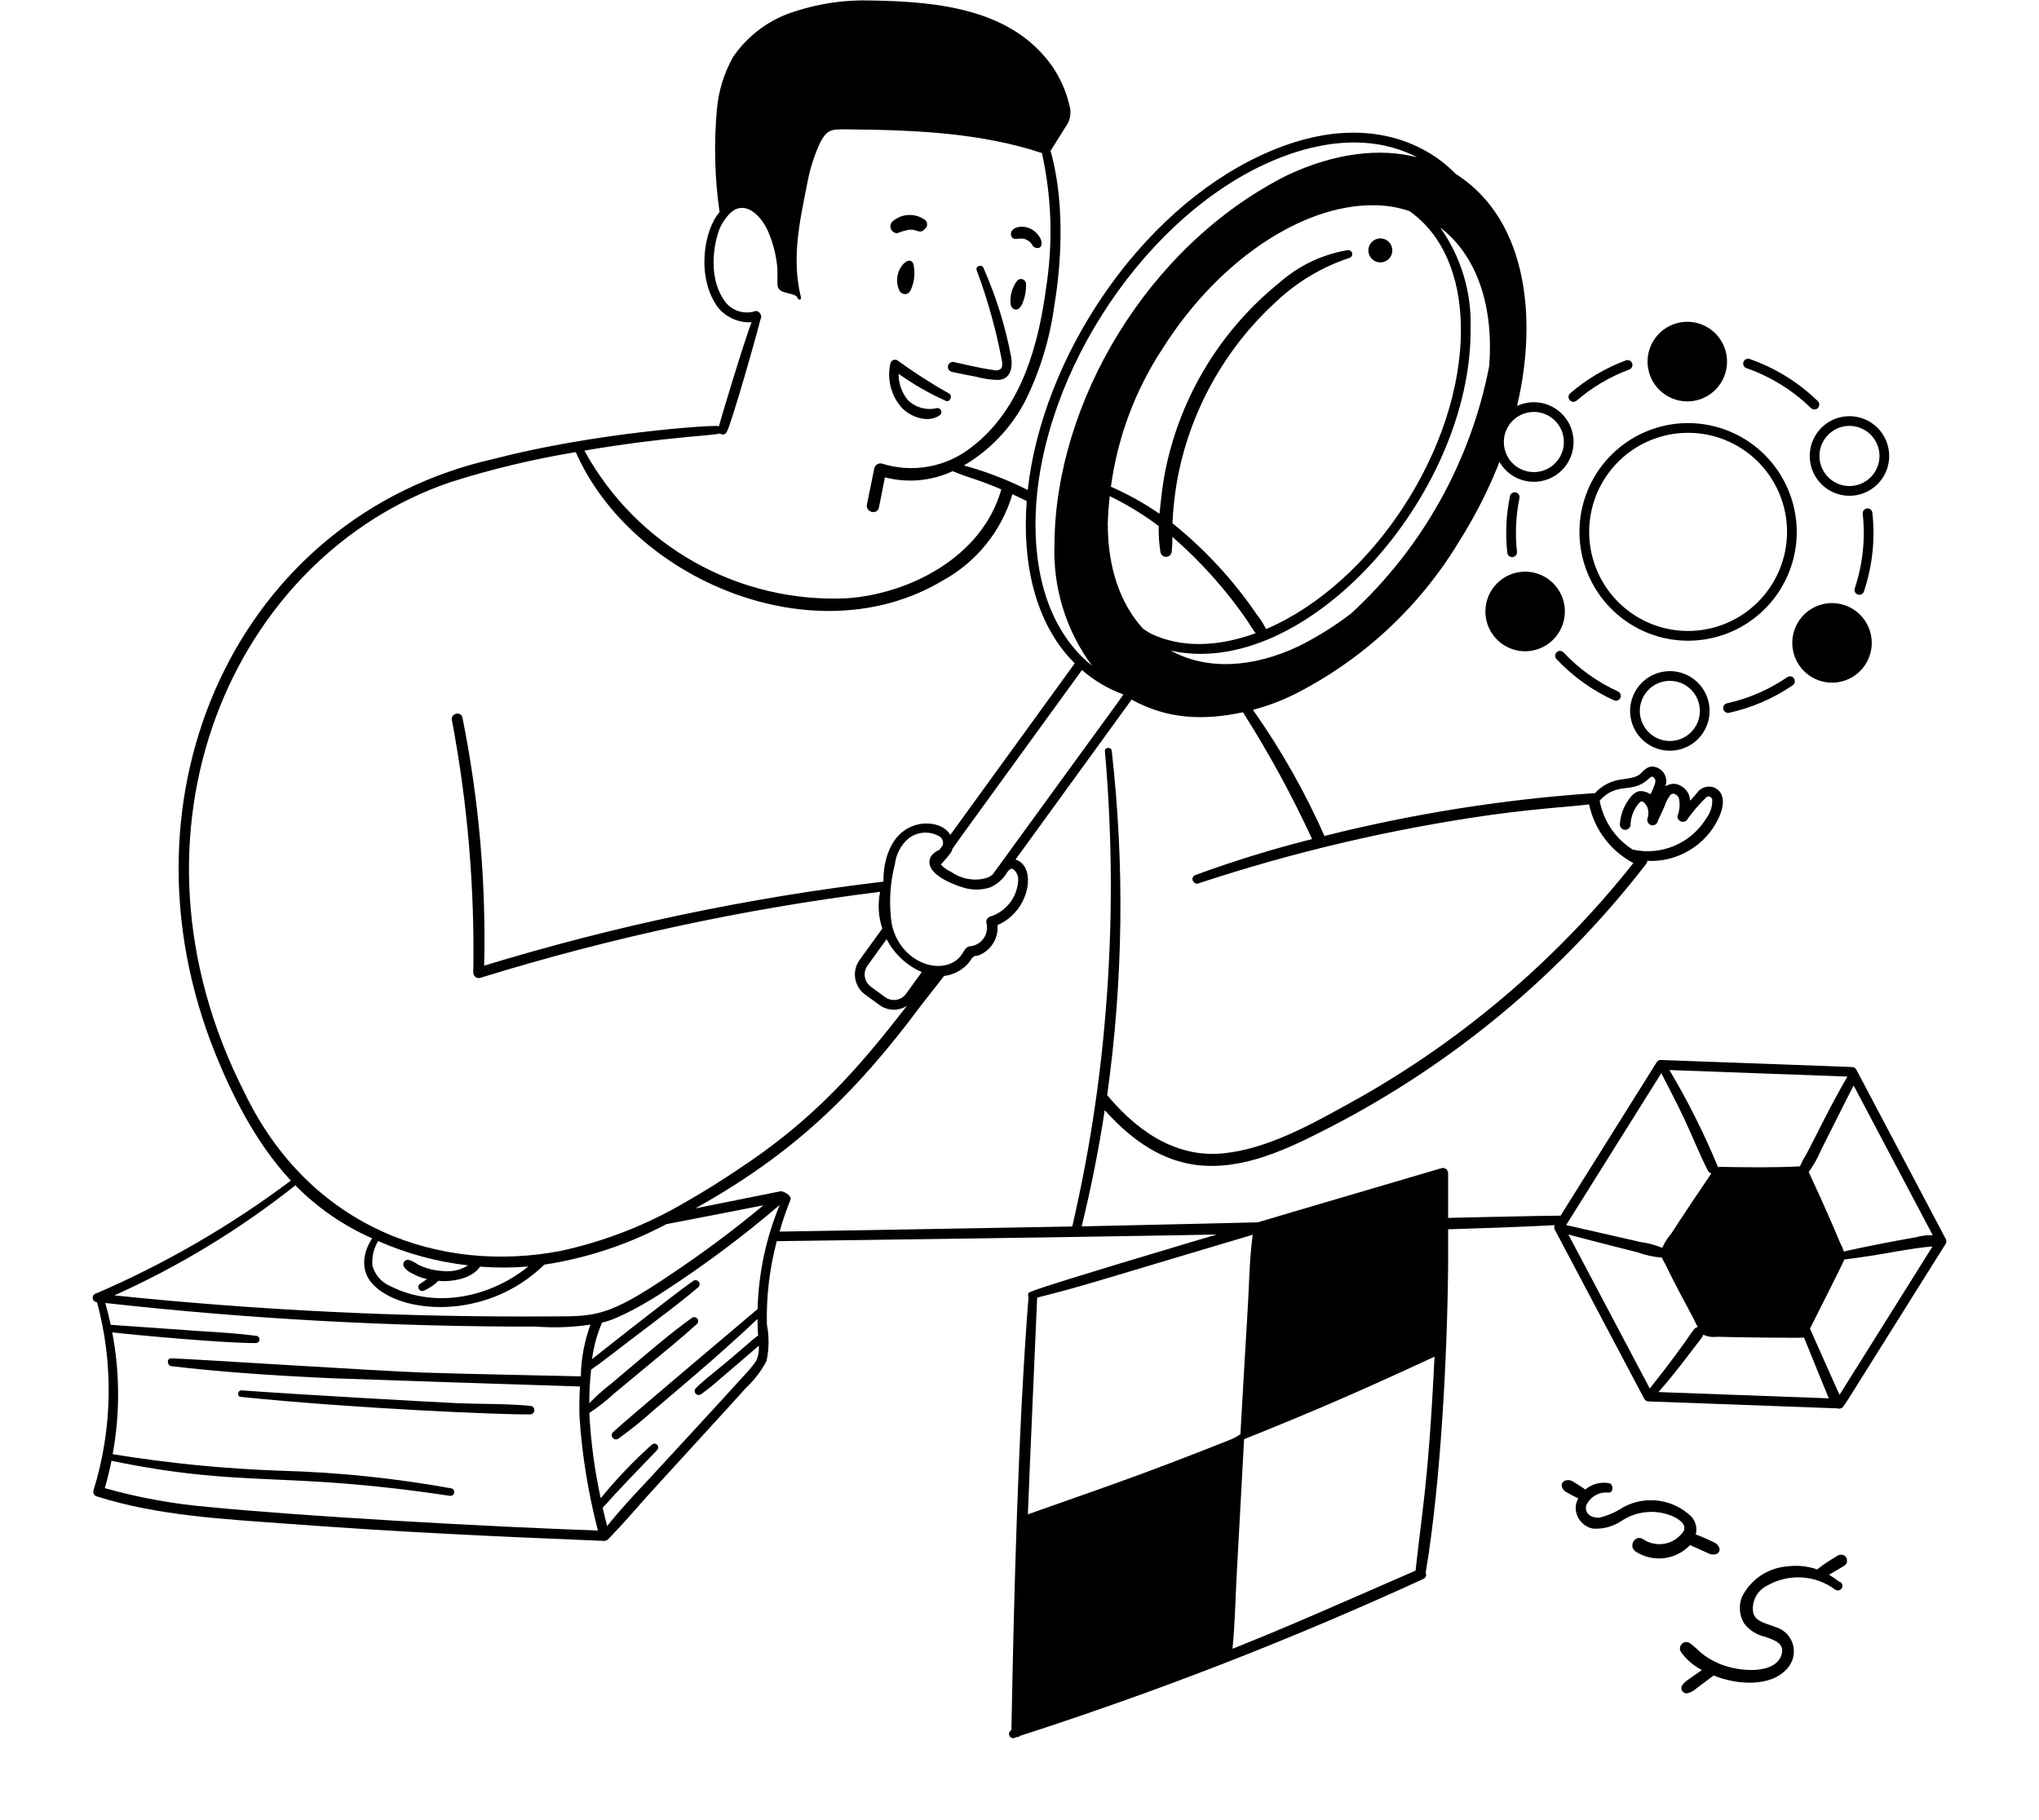 <?xml version="1.0" encoding="UTF-8"?>
<svg xmlns="http://www.w3.org/2000/svg" width="448" height="400" viewBox="0 0 448 400" fill="none">
  <path d="M337.012 105.887C335.285 105.887 333.597 105.374 332.161 104.413C330.726 103.452 329.607 102.086 328.946 100.488C328.285 98.89 328.112 97.131 328.449 95.435C328.786 93.738 329.617 92.18 330.838 90.957C332.059 89.734 333.615 88.901 335.309 88.564C337.002 88.226 338.758 88.399 340.353 89.061C341.949 89.723 343.312 90.844 344.271 92.282C345.231 93.721 345.743 95.411 345.743 97.141C345.741 99.46 344.82 101.683 343.183 103.323C341.546 104.962 339.327 105.884 337.012 105.887ZM337.012 90.534C335.707 90.534 334.432 90.921 333.347 91.647C332.263 92.373 331.417 93.405 330.918 94.613C330.419 95.82 330.288 97.148 330.543 98.43C330.797 99.712 331.425 100.889 332.348 101.813C333.27 102.737 334.446 103.367 335.725 103.622C337.005 103.876 338.331 103.746 339.536 103.246C340.742 102.745 341.772 101.899 342.497 100.812C343.221 99.725 343.608 98.448 343.608 97.141C343.609 95.388 342.914 93.706 341.677 92.465C340.44 91.225 338.762 90.527 337.012 90.525V90.534Z" fill="black"></path>
  <path d="M427.521 272.298L407.858 235.062C407.77 234.895 407.641 234.755 407.482 234.656C407.323 234.556 407.14 234.5 406.953 234.493L364.936 232.949C364.748 232.936 364.56 232.976 364.393 233.064C364.227 233.153 364.088 233.286 363.993 233.449L341.641 269.14C341.541 269.299 341.484 269.481 341.477 269.669C341.47 269.857 341.513 270.043 341.6 270.209L361.265 307.415C361.352 307.581 361.482 307.721 361.641 307.821C361.8 307.921 361.982 307.977 362.17 307.984L403.772 309.513C403.862 309.553 403.957 309.581 404.054 309.596C404.248 309.593 404.437 309.537 404.601 309.434C405.164 309.22 403.442 311.621 427.482 273.365C427.581 273.206 427.637 273.024 427.644 272.837C427.651 272.649 427.608 272.464 427.521 272.298ZM424.66 271.47C423.435 271.41 422.209 271.555 421.031 271.898C418.973 272.227 409.707 273.955 405.132 275.046C404.922 274.387 404.648 273.75 404.315 273.145C402.795 269.563 401.326 266.007 397.403 257.574C398.477 256.083 399.38 254.475 400.094 252.782C401.002 251.018 405.941 241.053 407.273 238.562L424.66 271.47ZM396.709 253.951C396.236 254.71 395.824 255.505 395.477 256.329C389.56 256.626 383.67 256.543 377.847 256.434C377.803 256.432 377.758 256.44 377.717 256.457C377.677 256.474 377.64 256.5 377.61 256.532C377.566 256.511 377.52 256.494 377.473 256.481C374.432 249.125 370.865 241.999 366.8 235.158L405.907 236.595C401.845 243.553 398.831 250.087 396.717 253.951H396.709ZM373.528 294.476C373.823 294.128 374.068 293.74 374.254 293.324C375.178 293.755 376.206 293.913 377.217 293.777C381.736 293.929 395.808 294.059 396.376 293.961C396.376 293.961 401.672 307.005 401.815 307.304L364.388 305.927C368.053 301.777 370.168 298.826 373.528 294.476ZM365.011 235.848C366.84 239.419 368.484 242.541 369.959 245.672C371.746 249.459 373.343 253.517 375.281 257.321C375.353 257.461 375.456 257.582 375.58 257.678C375.705 257.773 375.849 257.84 376.002 257.873C373.046 262.259 370.06 266.666 367.186 271.12C366.384 272.055 365.72 273.101 365.216 274.227C363.719 273.607 362.147 273.186 360.541 272.974C360.541 272.974 345.633 269.582 344.104 269.229L365.011 235.848ZM344.597 271.306C347.934 272.223 359.777 275.212 359.777 275.212C361.5 275.842 363.3 276.235 365.128 276.382C365.361 276.902 365.673 277.406 365.882 277.811C367.85 281.888 369.978 285.808 372.162 289.911C372.416 290.506 372.706 291.085 373.033 291.643C371.772 291.904 372.546 292.458 362.484 305.151L344.597 271.306ZM404.189 306.513C403.958 306.158 402.635 303.092 397.678 291.983C399.027 289.3 405 277.49 405.228 276.786C413.34 275.837 419.582 274.293 424.609 273.929L404.189 306.513Z" fill="black"></path>
  <path d="M197.495 63.583C197.595 63.939 197.828 64.243 198.146 64.432C198.464 64.621 198.843 64.68 199.203 64.596C199.974 64.357 200.24 63.422 200.484 62.757C200.985 61.205 201.05 59.545 200.669 57.959C199.647 55.65 195.89 59.768 197.495 63.583Z" fill="black"></path>
  <path d="M224.69 66.576C225.24 65.215 225.495 63.752 225.437 62.285C225.407 62.074 225.318 61.875 225.18 61.713C225.042 61.551 224.861 61.43 224.658 61.367C224.455 61.303 224.238 61.297 224.032 61.352C223.826 61.406 223.64 61.517 223.495 61.673C222.342 63.196 221.827 65.107 222.058 67.004C222.295 67.964 223.714 68.928 224.69 66.576Z" fill="black"></path>
  <path d="M197.169 51.253C197.99 50.9 198.85 50.644 199.73 50.492C201.59 50.278 202.106 51.683 203.359 50.15C203.475 50.031 203.565 49.891 203.625 49.736C203.685 49.582 203.713 49.417 203.707 49.252C203.702 49.086 203.663 48.924 203.592 48.774C203.522 48.624 203.423 48.489 203.299 48.379C202.242 47.59 200.946 47.189 199.628 47.246C198.311 47.302 197.053 47.812 196.067 48.689C195.859 48.903 195.718 49.174 195.664 49.468C195.61 49.762 195.643 50.066 195.761 50.34C195.879 50.615 196.076 50.848 196.327 51.011C196.577 51.173 196.87 51.258 197.169 51.253Z" fill="black"></path>
  <path d="M225.439 52.641C226.858 53.282 226.743 54.099 227.219 54.319C228.927 55.115 229.317 53.351 228.286 51.877C225.97 48.542 221.3 49.78 222.23 51.925C222.764 53.126 224.019 51.991 225.439 52.641Z" fill="black"></path>
  <path d="M206.617 91.147C206.732 91.018 206.806 90.858 206.831 90.687C206.855 90.515 206.829 90.341 206.756 90.184C206.682 90.028 206.564 89.896 206.416 89.806C206.269 89.717 206.098 89.672 205.926 89.678C204.792 89.958 203.606 89.945 202.478 89.64C201.351 89.336 200.319 88.75 199.479 87.938C198.139 86.31 197.417 84.261 197.44 82.152C200.68 84.467 204.143 86.453 207.776 88.079C208.756 88.507 209.36 86.956 208.564 86.507C204.627 84.296 200.824 81.853 197.176 79.192C197.036 79.111 196.879 79.063 196.718 79.053C196.556 79.043 196.395 79.071 196.246 79.134C196.098 79.198 195.966 79.296 195.861 79.419C195.757 79.543 195.683 79.689 195.645 79.847C195.258 81.516 195.267 83.252 195.673 84.917C196.078 86.582 196.869 88.128 197.98 89.43C200.036 91.765 204.177 93.106 206.617 91.147Z" fill="black"></path>
  <path d="M209.124 81.722C210.888 82.098 212.651 82.472 214.41 82.78C215.966 83.212 217.569 83.453 219.183 83.497C221.853 83.497 222.598 81.095 222.154 78.39C220.883 71.642 218.832 65.064 216.043 58.791C215.712 58.051 214.245 58.468 214.593 59.387C217.044 65.954 218.92 72.723 220.199 79.615C220.261 80.064 220.196 80.52 220.011 80.933C219.783 81.153 219.498 81.305 219.189 81.372C218.879 81.439 218.557 81.419 218.259 81.313C214.862 80.845 211.515 79.968 209.506 79.547C209.226 79.512 208.942 79.587 208.715 79.755C208.487 79.924 208.333 80.174 208.284 80.453C208.235 80.732 208.295 81.019 208.451 81.255C208.608 81.491 208.849 81.658 209.124 81.722Z" fill="black"></path>
  <path d="M300.648 55.029C300.648 55.376 300.717 55.719 300.849 56.039C300.981 56.359 301.175 56.65 301.42 56.895C301.665 57.14 301.955 57.335 302.275 57.467C302.594 57.6 302.937 57.668 303.283 57.668C303.629 57.668 303.971 57.6 304.291 57.467C304.61 57.335 304.901 57.14 305.145 56.895C305.39 56.65 305.584 56.359 305.716 56.039C305.849 55.719 305.917 55.376 305.917 55.029C305.917 54.683 305.849 54.34 305.716 54.02C305.584 53.699 305.39 53.409 305.145 53.163C304.901 52.919 304.61 52.724 304.291 52.592C303.971 52.459 303.629 52.391 303.283 52.391C302.937 52.391 302.594 52.459 302.275 52.592C301.955 52.724 301.665 52.919 301.42 53.163C301.175 53.409 300.981 53.699 300.849 54.02C300.717 54.34 300.648 54.683 300.648 55.029Z" fill="black"></path>
  <path d="M370.912 92.98C366.19 92.978 361.574 94.379 357.647 97.006C353.72 99.632 350.659 103.366 348.851 107.736C347.043 112.105 346.569 116.913 347.489 121.552C348.409 126.192 350.682 130.453 354.02 133.798C357.358 137.143 361.612 139.422 366.243 140.345C370.874 141.268 375.674 140.795 380.037 138.986C384.399 137.176 388.128 134.111 390.752 130.179C393.375 126.246 394.775 121.622 394.775 116.893C394.766 110.555 392.249 104.48 387.776 99.997C383.303 95.515 377.239 92.992 370.912 92.98ZM370.912 138.667C366.612 138.669 362.409 137.393 358.833 135.001C355.257 132.61 352.47 129.21 350.823 125.231C349.176 121.253 348.745 116.874 349.583 112.65C350.42 108.426 352.49 104.545 355.53 101.499C358.569 98.453 362.442 96.378 366.659 95.537C370.876 94.696 375.247 95.127 379.22 96.775C383.192 98.423 386.588 101.214 388.977 104.795C391.365 108.375 392.641 112.586 392.641 116.893C392.634 122.664 390.343 128.198 386.27 132.279C382.197 136.361 376.673 138.658 370.912 138.667Z" fill="black"></path>
  <path d="M370.725 88.216C372.452 88.216 374.141 87.703 375.577 86.741C377.013 85.78 378.133 84.414 378.793 82.815C379.454 81.216 379.627 79.458 379.29 77.761C378.953 76.064 378.121 74.505 376.899 73.282C375.678 72.058 374.122 71.225 372.427 70.888C370.733 70.551 368.977 70.724 367.382 71.387C365.786 72.049 364.422 73.171 363.463 74.609C362.504 76.048 361.992 77.74 361.992 79.47C361.994 81.789 362.915 84.013 364.553 85.653C366.19 87.292 368.41 88.214 370.725 88.216Z" fill="black"></path>
  <path d="M406.356 91.462C404.629 91.462 402.941 91.975 401.505 92.936C400.069 93.897 398.95 95.263 398.29 96.861C397.629 98.459 397.456 100.217 397.793 101.914C398.13 103.61 398.961 105.168 400.182 106.392C401.403 107.615 402.959 108.448 404.652 108.785C406.346 109.122 408.102 108.949 409.697 108.287C411.292 107.625 412.656 106.504 413.615 105.066C414.575 103.628 415.087 101.937 415.087 100.207C415.084 97.889 414.163 95.666 412.526 94.026C410.89 92.387 408.67 91.465 406.356 91.462ZM406.356 106.815C405.051 106.815 403.776 106.427 402.691 105.701C401.606 104.975 400.761 103.943 400.262 102.736C399.763 101.529 399.632 100.2 399.886 98.918C400.141 97.637 400.769 96.459 401.692 95.535C402.614 94.611 403.789 93.982 405.069 93.727C406.348 93.472 407.675 93.603 408.88 94.103C410.085 94.603 411.115 95.45 411.84 96.537C412.565 97.623 412.952 98.901 412.952 100.207C412.95 101.959 412.255 103.639 411.018 104.878C409.781 106.116 408.105 106.813 406.356 106.815Z" fill="black"></path>
  <path d="M402.524 132.536C400.797 132.536 399.109 133.049 397.673 134.01C396.237 134.971 395.118 136.337 394.458 137.935C393.797 139.533 393.624 141.292 393.961 142.988C394.298 144.685 395.129 146.243 396.35 147.466C397.571 148.689 399.127 149.522 400.82 149.86C402.514 150.197 404.27 150.024 405.865 149.362C407.46 148.7 408.824 147.579 409.783 146.141C410.743 144.703 411.255 143.012 411.255 141.282C411.252 138.963 410.331 136.741 408.694 135.101C407.057 133.462 404.838 132.539 402.524 132.536Z" fill="black"></path>
  <path d="M358.16 156.237C358.161 157.967 358.673 159.657 359.632 161.095C360.592 162.533 361.956 163.654 363.551 164.316C365.146 164.977 366.901 165.15 368.595 164.813C370.288 164.475 371.844 163.642 373.065 162.419C374.285 161.196 375.117 159.638 375.454 157.942C375.791 156.246 375.618 154.487 374.958 152.889C374.297 151.291 373.178 149.926 371.743 148.964C370.307 148.003 368.62 147.49 366.893 147.49C364.577 147.491 362.357 148.413 360.72 150.054C359.082 151.694 358.162 153.918 358.16 156.237ZM373.487 156.237C373.487 157.544 373.099 158.822 372.374 159.908C371.649 160.994 370.619 161.841 369.413 162.34C368.208 162.84 366.881 162.971 365.602 162.715C364.323 162.46 363.147 161.83 362.225 160.906C361.303 159.981 360.675 158.804 360.421 157.522C360.167 156.24 360.298 154.912 360.798 153.705C361.297 152.498 362.143 151.466 363.228 150.74C364.313 150.015 365.588 149.627 366.893 149.628C368.642 149.63 370.318 150.327 371.555 151.567C372.791 152.806 373.486 154.486 373.487 156.237Z" fill="black"></path>
  <path d="M326.363 134.38C326.363 136.109 326.875 137.8 327.835 139.238C328.794 140.677 330.158 141.798 331.753 142.46C333.348 143.122 335.104 143.295 336.797 142.957C338.491 142.62 340.047 141.787 341.268 140.564C342.489 139.341 343.32 137.782 343.657 136.086C343.994 134.389 343.821 132.631 343.16 131.033C342.499 129.435 341.38 128.069 339.945 127.108C338.509 126.147 336.821 125.634 335.094 125.634C332.779 125.637 330.56 126.559 328.924 128.199C327.287 129.838 326.366 132.061 326.363 134.38Z" fill="black"></path>
  <path d="M345.7 88.314C345.956 88.314 346.203 88.222 346.396 88.055C349.814 85.104 353.73 82.787 357.96 81.213C358.093 81.165 358.216 81.092 358.32 80.996C358.425 80.901 358.51 80.786 358.57 80.657C358.629 80.529 358.663 80.39 358.669 80.248C358.674 80.106 358.652 79.965 358.602 79.832C358.553 79.699 358.478 79.578 358.381 79.474C358.284 79.371 358.168 79.288 358.039 79.23C357.91 79.172 357.77 79.14 357.629 79.137C357.487 79.133 357.346 79.158 357.215 79.209C352.749 80.87 348.615 83.314 345.004 86.426C344.836 86.568 344.715 86.758 344.659 86.971C344.602 87.184 344.613 87.409 344.689 87.615C344.765 87.822 344.903 88 345.084 88.125C345.265 88.25 345.48 88.316 345.7 88.314Z" fill="black"></path>
  <path d="M383.751 80.918C389.05 82.774 393.88 85.766 397.906 89.685C398.109 89.883 398.382 89.993 398.666 89.99C398.949 89.986 399.22 89.87 399.418 89.667C399.616 89.463 399.726 89.189 399.722 88.905C399.719 88.621 399.603 88.35 399.4 88.152C395.15 84.017 390.051 80.862 384.457 78.906C384.324 78.854 384.181 78.829 384.038 78.834C383.894 78.838 383.753 78.872 383.623 78.932C383.493 78.992 383.376 79.078 383.28 79.185C383.184 79.291 383.11 79.416 383.063 79.552C383.016 79.687 382.997 79.831 383.006 79.974C383.016 80.118 383.054 80.257 383.119 80.385C383.184 80.514 383.274 80.627 383.383 80.72C383.493 80.812 383.62 80.882 383.757 80.924L383.751 80.918Z" fill="black"></path>
  <path d="M410.217 111.735C409.936 111.765 409.678 111.906 409.5 112.126C409.322 112.347 409.239 112.629 409.269 112.911C409.875 118.436 409.278 124.028 407.517 129.299C407.426 129.568 407.446 129.862 407.572 130.116C407.698 130.37 407.92 130.563 408.188 130.654C408.456 130.744 408.75 130.724 409.003 130.598C409.257 130.472 409.45 130.25 409.54 129.981C411.398 124.417 412.03 118.515 411.391 112.682C411.36 112.401 411.22 112.143 411 111.965C410.779 111.788 410.498 111.705 410.217 111.735Z" fill="black"></path>
  <path d="M378.634 155.835C378.665 155.973 378.722 156.104 378.803 156.219C378.884 156.335 378.987 156.433 379.106 156.509C379.225 156.585 379.358 156.636 379.497 156.66C379.636 156.683 379.778 156.679 379.915 156.648C384.92 155.543 389.666 153.485 393.895 150.586C394.129 150.426 394.29 150.179 394.342 149.901C394.395 149.622 394.334 149.334 394.175 149.1C394.015 148.865 393.769 148.704 393.491 148.652C393.213 148.599 392.925 148.66 392.691 148.82C388.688 151.565 384.194 153.513 379.456 154.559C379.318 154.588 379.188 154.644 379.071 154.724C378.955 154.804 378.856 154.907 378.78 155.025C378.703 155.144 378.651 155.277 378.626 155.416C378.601 155.555 378.604 155.697 378.634 155.835Z" fill="black"></path>
  <path d="M343.562 143.408C343.467 143.301 343.352 143.214 343.223 143.152C343.094 143.091 342.954 143.056 342.811 143.05C342.669 143.044 342.526 143.066 342.392 143.116C342.258 143.166 342.136 143.242 342.032 143.34C341.928 143.439 341.845 143.557 341.788 143.688C341.73 143.819 341.699 143.96 341.697 144.103C341.695 144.246 341.722 144.388 341.776 144.52C341.829 144.653 341.909 144.773 342.01 144.874C345.584 148.674 349.862 151.741 354.605 153.904C354.862 154.022 355.156 154.032 355.421 153.933C355.687 153.834 355.902 153.633 356.019 153.375C356.137 153.117 356.147 152.823 356.048 152.557C355.949 152.292 355.748 152.076 355.491 151.959C350.999 149.909 346.948 147.005 343.562 143.408Z" fill="black"></path>
  <path d="M333.019 108.209C332.742 108.152 332.453 108.208 332.217 108.364C331.981 108.52 331.816 108.763 331.759 109.041C330.918 113.132 330.722 117.33 331.181 121.481C331.212 121.763 331.354 122.021 331.575 122.198C331.796 122.376 332.078 122.458 332.359 122.427C332.641 122.395 332.898 122.253 333.075 122.032C333.252 121.811 333.334 121.528 333.303 121.246C332.869 117.316 333.053 113.343 333.849 109.471C333.906 109.193 333.85 108.904 333.695 108.668C333.539 108.431 333.296 108.266 333.019 108.209Z" fill="black"></path>
  <path d="M343.503 267.149C335.662 267.149 261.256 269.043 237.66 269.516C239.73 261.073 241.42 252.561 242.727 243.983C249.164 251.182 255.796 255.157 262.947 256.032C273.283 257.272 283.182 252.384 292.303 247.693C319.369 233.729 343.05 213.991 361.68 189.871C361.84 189.68 361.927 189.438 361.925 189.189C365.194 189.354 368.438 188.539 371.241 186.847C374.044 185.155 376.279 182.663 377.66 179.69C378.896 177.007 379.154 173.996 376.379 172.972C375.694 172.791 374.97 172.834 374.311 173.095C373.653 173.357 373.096 173.822 372.72 174.424C372.261 174.93 371.809 175.446 371.363 175.963C371.306 175.529 371.215 175.1 371.089 174.68C370.819 174.027 370.38 173.456 369.817 173.028C369.254 172.6 368.589 172.329 367.887 172.243C367.193 172.239 366.511 172.434 365.923 172.805C366.093 172.328 366.15 171.819 366.089 171.316C366.028 170.814 365.852 170.332 365.573 169.91C365.294 169.488 364.921 169.137 364.483 168.885C364.045 168.632 363.555 168.485 363.05 168.456C361.618 168.468 360.843 169.751 360.252 170.198C358.676 171.336 356.358 170.979 354.159 171.806C352.718 172.342 351.425 173.214 350.387 174.351C350.294 174.328 350.197 174.318 350.101 174.323C330.165 175.696 310.389 178.839 291.007 183.715C286.69 173.981 281.427 164.698 275.294 155.998C278.33 155.199 281.281 154.105 284.106 152.733C299.194 145.181 311.834 133.499 320.562 119.042C324.332 113.087 327.488 106.763 329.982 100.169C329.257 98.504 329.156 96.632 329.699 94.898C330.241 93.165 331.39 91.686 332.934 90.733C337.876 71.753 336.258 48.625 319.842 38.222C319.415 37.959 305.327 21 277.042 34.14C250.265 46.57 229.029 78.501 225.81 107.685C221.328 105.421 216.629 103.616 211.785 102.297C217.495 98.933 222.153 94.04 225.234 88.167C228.506 81.557 230.673 74.455 231.651 67.143C233.444 56.471 233.77 43.66 230.829 33.144L234.161 27.832C234.634 27.191 234.956 26.451 235.104 25.668C235.252 24.884 235.221 24.078 235.015 23.308C234.284 20.127 232.955 17.115 231.098 14.434C222.399 2.245 206.878 0.338 191.408 0.107C185.796 -0.072 180.196 0.717 174.851 2.442C169.241 4.124 164.376 7.683 161.068 12.524C159.074 16.075 157.861 20.012 157.512 24.071C156.831 31.583 157.029 39.149 158.101 46.615C154.685 50.464 152.907 60.818 157.693 67.504C158.584 68.608 159.724 69.484 161.019 70.06C162.313 70.637 163.726 70.899 165.141 70.823C163.619 74.582 158.082 93.016 157.966 93.653C156.549 93.314 130.47 95.133 108.581 100.83C52.345 113.446 24.298 174.473 47.297 231.51C50.627 239.712 55.724 250.646 63.902 259.46C50.673 269.38 36.322 277.702 21.147 284.255C20.918 284.297 20.712 284.42 20.567 284.602C20.422 284.784 20.348 285.013 20.358 285.245C20.369 285.478 20.463 285.699 20.624 285.867C20.785 286.036 21.001 286.14 21.232 286.161H21.313C24.982 299.751 24.713 314.106 20.538 327.55C20.499 327.682 20.486 327.821 20.5 327.959C20.514 328.096 20.556 328.23 20.622 328.351C20.689 328.473 20.779 328.58 20.887 328.666C20.994 328.752 21.119 328.816 21.251 328.854C34.647 333.113 49.056 333.825 63.281 334.88C88.551 336.751 107.556 337.61 132.764 338.639C133.221 338.639 133.618 338.348 134.12 337.749C136.803 334.969 139.41 331.991 141.928 329.121C143.318 327.541 161.994 307.184 163.926 304.988C165.744 303.287 167.262 301.292 168.42 299.087C168.988 296.439 169.013 293.704 168.492 291.047C168.354 284.882 169.087 278.728 170.67 272.768C206.152 272.27 313.21 270.994 343.676 269.133C343.905 269.072 344.105 268.931 344.241 268.736C344.377 268.542 344.441 268.305 344.42 268.069C344.399 267.832 344.296 267.61 344.129 267.442C343.961 267.273 343.739 267.17 343.503 267.149ZM296.873 134.816C293.323 137.527 289.531 139.906 285.547 141.924C274.984 146.949 264.994 147.231 257.218 142.982C286.862 149.634 323.36 108.82 323.117 72.187C323.361 64.269 321.022 56.488 316.455 50.021C324.594 56.222 328.212 67.447 327.203 80.452C323.155 101.355 312.525 120.409 296.873 134.816ZM166.127 299.087C165.27 300.322 164.307 301.48 163.247 302.546C161.254 304.811 143.562 324.009 142.541 325.097C139.431 328.396 136.242 331.809 133.39 335.386C133.053 334.046 132.717 332.705 132.419 331.354C136.474 326.803 140.725 322.503 144.373 318.68C144.526 318.527 144.614 318.319 144.617 318.102C144.619 317.884 144.536 317.674 144.386 317.518C144.236 317.361 144.03 317.269 143.813 317.263C143.597 317.256 143.386 317.335 143.226 317.482C139.181 321.109 135.424 325.046 131.987 329.256C130.637 323.091 129.8 316.825 129.483 310.522C131.473 309.203 133.353 307.726 135.108 306.107C147.622 295.727 149.6 294.16 153.103 290.985C153.271 290.837 153.376 290.631 153.396 290.409C153.416 290.186 153.349 289.964 153.21 289.79C153.071 289.615 152.87 289.501 152.649 289.471C152.428 289.441 152.204 289.498 152.023 289.629C147.297 292.988 142.676 297.012 134.286 304.088C132.578 305.397 130.971 306.834 129.479 308.386C129.476 305.915 129.609 303.446 129.876 300.99C132.438 299.249 133.313 298.424 144.514 289.933C147.468 287.689 150.525 285.372 153.4 282.904C153.573 282.756 153.683 282.547 153.706 282.32C153.73 282.094 153.666 281.867 153.527 281.686C153.389 281.505 153.187 281.385 152.962 281.349C152.737 281.314 152.507 281.366 152.32 281.495C147.641 284.758 130.309 298.505 130.079 298.691C130.439 295.926 131.178 293.223 132.273 290.66C135.902 289.941 142.733 285.921 146.083 283.684C154.892 277.949 163.319 271.644 171.31 264.81C168.308 272.075 166.661 279.829 166.452 287.689C163.64 290.072 136.566 312.889 134.698 314.735C134.529 314.896 134.426 315.116 134.412 315.35C134.397 315.583 134.472 315.814 134.621 315.995C134.769 316.176 134.981 316.294 135.213 316.325C135.445 316.355 135.68 316.297 135.87 316.161C138.579 314.213 141.179 312.119 143.66 309.887C147.18 306.819 156.668 299.076 166.437 289.868C166.437 291.077 166.494 292.285 166.571 293.493C164.59 294.945 164.142 295.685 156.483 301.928C155.223 302.915 154.018 303.969 152.873 305.087C152.724 305.244 152.638 305.451 152.632 305.667C152.625 305.884 152.699 306.095 152.839 306.261C152.978 306.427 153.174 306.535 153.388 306.565C153.602 306.596 153.82 306.546 154 306.425C155.184 305.584 156.324 304.683 157.415 303.725C157.415 303.725 165.988 296.422 166.716 295.751C166.825 296.896 166.621 298.049 166.127 299.087ZM97.391 279.329C95.442 279.247 93.533 278.757 91.785 277.89C91.193 277.428 90.515 277.088 89.791 276.889C89.602 276.849 89.404 276.866 89.224 276.938C89.044 277.01 88.889 277.134 88.779 277.294C88.668 277.454 88.608 277.643 88.605 277.837C88.601 278.031 88.656 278.222 88.76 278.386C89.218 279.078 89.883 279.606 90.66 279.895C91.642 280.469 92.714 280.871 93.83 281.084C93.26 281.512 92.863 281.771 92.447 282.051C92.337 282.097 92.237 282.165 92.154 282.251C92.071 282.338 92.007 282.44 91.966 282.553C91.924 282.665 91.907 282.785 91.914 282.904C91.921 283.024 91.953 283.141 92.007 283.247C92.061 283.354 92.137 283.448 92.23 283.524C92.322 283.6 92.429 283.656 92.544 283.688C92.659 283.721 92.78 283.729 92.898 283.713C93.017 283.696 93.131 283.655 93.233 283.592C94.385 283.088 95.431 282.37 96.317 281.476C96.828 281.543 97.344 281.567 97.858 281.546C100.038 281.505 103.799 280.841 105.473 278.371C109 278.638 112.543 278.626 116.069 278.334C108.058 284.835 96.101 287.822 85.834 282.684C84.869 282.286 84.008 281.674 83.315 280.892C82.622 280.111 82.116 279.182 81.835 278.176C81.656 276.275 82.097 274.366 83.091 272.736C89.367 275.514 96.03 277.316 102.849 278.082C101.227 279.104 99.307 279.547 97.401 279.337L97.391 279.329ZM196.653 189.734C196.926 187.652 197.942 185.74 199.513 184.352C200.444 183.592 201.578 183.125 202.773 183.011C203.968 182.897 205.17 183.14 206.227 183.71C206.604 183.884 206.904 184.192 207.069 184.574C207.233 184.956 207.251 185.386 207.119 185.78L206.395 186.777C205.716 187.035 205.117 187.47 204.66 188.036C204.425 188.373 204.277 188.762 204.228 189.17C204.18 189.577 204.233 189.991 204.382 190.373C205.45 193.224 211.295 194.945 211.512 195.013C213.507 195.662 215.657 195.654 217.647 194.992C219.188 194.28 220.474 193.112 221.332 191.645C221.628 191.248 222.07 190.79 222.506 190.951C222.898 191.218 223.216 191.581 223.428 192.007C223.641 192.432 223.74 192.905 223.718 193.38C223.642 195.2 223.007 196.952 221.899 198.396C220.791 199.84 219.264 200.906 217.528 201.447C217.245 201.543 217.007 201.741 216.861 202.002C216.715 202.263 216.671 202.569 216.738 202.861C216.874 203.402 216.899 203.965 216.811 204.516C216.723 205.066 216.524 205.594 216.227 206.065C215.93 206.537 215.539 206.943 215.081 207.259C214.622 207.575 214.103 207.794 213.557 207.903C212.443 207.984 212.155 208.358 211.566 209.37C208.327 214.929 197.949 212.383 195.923 203.064C195.273 198.614 195.526 194.078 196.666 189.727L196.653 189.734ZM194.804 206.387C196.466 209.622 199.195 212.181 202.527 213.629L199.069 218.413C198.554 219.119 197.78 219.592 196.918 219.728C196.055 219.863 195.174 219.651 194.467 219.138L191.342 216.837C190.634 216.323 190.159 215.55 190.019 214.686C189.88 213.822 190.087 212.938 190.597 212.227L194.804 206.387ZM81.771 272.144C79.771 275.204 79.103 279.089 81.771 282.076C87.749 288.782 106.79 290.459 119.587 277.926C128.962 276.492 138.029 273.484 146.405 269.029C151.714 268.034 165.901 265.244 167.734 264.882C161.228 270.302 154.438 275.369 147.393 280.064C133.556 289.456 130.798 289.302 121.058 289.302C89.022 289.528 56.997 287.986 25.13 284.683C39.337 278.304 52.696 270.181 64.901 260.499C69.735 265.418 75.461 269.371 81.771 272.144ZM24.494 321.034C54.072 327.12 61.682 323.155 98.958 328.747C99.173 328.753 99.382 328.676 99.541 328.531C99.701 328.387 99.799 328.186 99.815 327.971C99.831 327.756 99.764 327.543 99.627 327.377C99.49 327.21 99.295 327.103 99.081 327.077C86.823 324.863 74.417 323.576 61.966 323.228C49.497 322.807 37.068 321.588 24.754 319.58C26.38 310.728 26.347 301.649 24.658 292.809C30.115 293.439 49.448 295.208 56.181 295.161C56.392 295.172 56.6 295.098 56.757 294.956C56.914 294.814 57.009 294.616 57.02 294.404C57.031 294.192 56.958 293.984 56.816 293.827C56.674 293.669 56.476 293.574 56.264 293.563C52.266 293.042 48.114 292.787 44.097 292.541C42.724 292.458 27.282 291.342 24.334 291.151C23.988 289.541 23.58 287.944 23.126 286.353C54.588 289.86 86.223 291.591 117.879 291.541C121.835 291.844 125.813 291.697 129.735 291.102C128.399 294.747 127.683 298.591 127.618 302.474C123.225 302.358 100.029 301.913 92.84 301.638C81.526 301.21 41.968 298.629 37.654 298.518C36.491 298.488 36.783 300.128 37.58 300.228C47.738 301.426 58.685 302.249 73.07 302.899C76.162 303.038 126.834 304.704 127.426 304.7C127.3 306.891 127.246 309.09 127.321 311.286C127.876 319.752 129.234 328.146 131.377 336.355C107.842 335.557 66.775 333.257 45.809 331.183C38.101 330.529 30.473 329.143 23.027 327.043C23.61 325.054 24.084 323.051 24.494 321.034ZM173.688 263.631C174.04 262.759 172.066 261.707 171.502 261.801C168.597 262.391 156.133 264.882 152.781 265.564C173.85 253.772 187.491 240.974 202.416 220.897L207.429 214.483C209.311 214.252 211.064 213.403 212.413 212.068C213.267 211.249 213.54 210.088 214.516 210.039C214.711 210.038 214.904 210.002 215.086 209.932C216.386 209.412 217.484 208.487 218.219 207.293C218.954 206.099 219.286 204.701 219.167 203.304C226.44 200.173 227.832 190.296 223.123 188.902L248.632 153.751C256.443 158.068 264.446 158.386 273.097 156.53C278.776 165.47 283.852 174.779 288.292 184.397C279.582 186.587 270.993 189.238 262.563 192.338C262.403 192.403 262.265 192.511 262.164 192.651C262.064 192.79 262.004 192.955 261.993 193.127C261.993 193.743 262.608 194.365 263.186 194.179C284.204 187.226 305.8 182.169 327.717 179.068C338.96 177.546 345.915 177.231 349.145 176.771C349.721 179.506 350.893 182.079 352.576 184.308C354.259 186.536 356.411 188.366 358.881 189.665C341.603 211.484 320.113 229.592 295.695 242.909C287.538 247.4 278.293 252.497 268.824 253.462C259.704 254.381 251.106 250.066 243.261 240.681C246.783 215.577 247.118 190.127 244.256 164.938C244.153 164.117 242.691 164.205 242.762 165.073C244.445 184.128 244.5 203.293 242.928 222.358C241.65 238.245 239.196 254.016 235.587 269.54C217.953 269.89 171.282 270.666 171.282 270.666C171.962 268.281 172.765 265.933 173.688 263.631ZM320.98 72.202C321.153 98.313 301.683 128.196 278.167 138.261C277.607 137.097 276.915 136.002 276.103 134.998C270.957 127.45 264.722 120.708 257.602 114.992C257.75 111.887 258.087 108.794 258.609 105.731C261.362 90.546 269.018 76.687 280.4 66.285C284.982 61.955 290.455 58.682 296.434 56.695C296.645 56.648 296.831 56.523 296.955 56.346C297.08 56.169 297.134 55.952 297.108 55.736C297.081 55.521 296.975 55.324 296.811 55.182C296.647 55.041 296.436 54.966 296.22 54.972C296.185 54.968 296.149 54.968 296.113 54.972C290.576 55.891 285.406 58.345 281.19 62.056C268.284 72.436 259.402 87.004 256.078 103.246C255.384 106.714 255.094 109.772 254.758 112.903C251.397 110.591 247.823 108.605 244.085 106.971C245.548 96.082 249.452 85.666 255.503 76.502C267.885 56.965 286.211 45.103 301.538 45.103C304.301 45.072 307.051 45.505 309.671 46.386C316.877 51.452 320.916 60.538 320.982 72.202H320.98ZM252.773 139.216L251.183 138.201C246.171 132.755 243.396 124.828 243.396 115.161C243.443 113.106 243.609 111.064 243.823 109.03C247.611 110.871 251.215 113.07 254.586 115.599C254.537 117.567 254.673 119.536 254.991 121.479C255.075 121.759 255.253 122.001 255.495 122.164C255.737 122.327 256.029 122.4 256.319 122.371C256.609 122.341 256.88 122.212 257.085 122.004C257.291 121.797 257.417 121.524 257.444 121.233C257.559 120.154 257.609 119.069 257.593 117.983C263.866 123.432 269.421 129.658 274.124 136.511C274.659 137.426 275.244 138.309 275.879 139.157C267.584 142.197 259.472 142.443 252.775 139.216H252.773ZM363.396 172.873C363.184 173.453 362.92 174.013 362.608 174.545C362.014 174.116 361.305 173.875 360.572 173.853C359.095 173.829 358.166 175.245 357.489 176.26C356.555 177.739 356.012 179.431 355.912 181.178C355.908 181.49 356.029 181.791 356.247 182.014C356.464 182.237 356.762 182.364 357.073 182.367C357.384 182.371 357.684 182.25 357.907 182.032C358.13 181.814 358.257 181.516 358.26 181.204C358.323 179.416 359.016 177.707 360.217 176.382C361.007 175.61 361.579 176.855 361.85 177.188C362.239 178.025 362.284 178.981 361.976 179.851C361.93 180.006 361.916 180.17 361.935 180.332C361.955 180.493 362.007 180.649 362.089 180.789C362.171 180.929 362.282 181.051 362.413 181.147C362.544 181.242 362.694 181.31 362.852 181.345C363.011 181.38 363.175 181.382 363.334 181.351C363.494 181.319 363.645 181.255 363.778 181.163C363.912 181.07 364.025 180.951 364.111 180.813C364.196 180.675 364.252 180.52 364.275 180.36L365.731 177.186C366.012 176.248 366.476 175.376 367.098 174.62C367.717 174.09 368.611 174.753 368.871 175.39C369.171 176.722 369.06 178.115 368.553 179.382C368.551 179.669 368.65 179.947 368.834 180.167C369.017 180.387 369.272 180.535 369.554 180.584C369.836 180.633 370.126 180.581 370.372 180.436C370.619 180.291 370.807 180.063 370.901 179.793C372.139 178.128 373.508 176.567 374.996 175.123C375.112 175.065 375.24 175.035 375.37 175.034C375.5 175.034 375.628 175.063 375.745 175.119C375.862 175.176 375.964 175.258 376.044 175.36C376.125 175.463 376.181 175.582 376.208 175.709C376.264 177.163 375.819 178.593 374.949 179.759C373.313 182.474 370.867 184.606 367.956 185.853C365.044 187.1 361.815 187.399 358.725 186.708C356.838 185.513 355.219 183.939 353.97 182.085C352.72 180.231 351.868 178.138 351.467 175.938C355.336 171.725 358.493 174.503 362.026 171.329C362.922 170.523 363.057 170.579 363.396 170.902C363.885 171.409 363.761 171.913 363.396 172.873ZM246.721 152.574C246.935 152.718 248.162 150.768 218.157 192.11C216.849 193.512 212.419 194.034 209.057 191.652C208.173 191.268 207.379 190.703 206.726 189.993C209.053 187.45 209.104 187.052 209.19 186.834C209.367 186.236 206.805 189.884 237.72 147.25C240.371 149.555 243.417 151.359 246.711 152.574H246.721ZM208.793 183.49C207.298 180.864 203.149 180.389 200.316 181.63C195.833 183.428 194.034 188.834 194.11 193.75C164.376 197.285 135.015 203.467 106.376 212.222C106.819 193.93 105.22 175.645 101.609 157.708C101.308 156.212 98.99 156.755 99.291 158.256C102.745 176.551 104.319 195.154 103.987 213.771C103.989 213.954 104.034 214.134 104.117 214.298C104.201 214.461 104.321 214.603 104.468 214.713C104.615 214.823 104.785 214.897 104.965 214.93C105.145 214.963 105.331 214.954 105.507 214.904C134.187 206.039 163.588 199.709 193.372 195.986C192.824 198.675 192.991 201.461 193.856 204.065L188.859 210.976C188.016 212.145 187.672 213.602 187.901 215.026C188.131 216.45 188.915 217.724 190.082 218.569L193.222 220.859C194.093 221.502 195.139 221.864 196.221 221.897C197.302 221.93 198.368 221.632 199.276 221.043C188.571 234.805 178.997 246.005 161.774 257.259C158.491 259.451 154.828 261.792 150.843 264.053C142.255 269.134 132.909 272.801 123.16 274.915C97.015 279.919 68.233 270.183 53.76 240.202C24.375 182.562 51.237 122.277 98.889 105.989C107.924 103.112 117.156 100.897 126.512 99.361C138.754 127.304 178.907 144.47 207.162 127.573C214.55 123.513 220.043 116.698 222.448 108.607C223.477 109.079 224.522 109.583 225.584 110.121C224.604 123.006 227.065 136.73 236.133 145.781L208.793 183.49ZM159.695 94.909C160.81 92.802 166.59 72.457 167.075 70.194C167.096 70.156 167.139 70.136 167.156 70.094C167.534 69.181 166.654 68.054 165.76 68.432C164.606 68.766 163.379 68.745 162.237 68.372C161.095 68 160.092 67.292 159.356 66.341C155.981 61.893 156.367 55.164 158.007 50.517C158.658 48.807 160.406 46.2 162.259 45.773C165.115 45.099 167.752 48.375 168.877 51.118C169.949 53.677 170.603 56.392 170.815 59.158V62.353C170.815 63.837 171.797 64.115 173.236 64.466C174.164 64.68 175.125 64.923 175.298 65.593C175.326 65.68 175.386 65.754 175.466 65.799C175.547 65.843 175.641 65.855 175.73 65.833C175.819 65.81 175.896 65.754 175.945 65.677C175.995 65.599 176.013 65.505 175.996 65.415C173.899 56.962 175.611 49.038 177.355 40.378C177.885 37.427 178.768 34.55 179.985 31.812C181.712 28.149 182.76 28.39 186.923 28.44C201.471 28.581 215.628 29.244 228.929 33.633C231.063 43.284 231.386 53.249 229.881 63.018C228.265 75.097 224.732 89.77 213.301 98.398C210.566 100.518 207.358 101.942 203.952 102.547C200.547 103.152 197.046 102.921 193.75 101.873C193.4 101.797 193.034 101.858 192.727 102.045C192.421 102.231 192.198 102.528 192.104 102.874C191.555 105.489 191.036 108.194 190.477 110.873C190.125 112.584 192.757 113.26 193.116 111.515C193.577 109.321 193.997 107.046 194.428 104.903C199.395 106.198 204.656 105.718 209.307 103.547C214.003 105.457 213.963 104.997 220.008 107.546C215.745 122.6 199.59 130.511 186.18 131.474C174.481 132.043 162.858 129.303 152.641 123.566C142.423 117.828 134.025 109.326 128.405 99.031C146.396 95.95 157.277 95.728 158.171 95.246C158.285 95.347 158.421 95.419 158.568 95.457C158.715 95.495 158.869 95.498 159.017 95.465C159.165 95.432 159.303 95.365 159.421 95.268C159.538 95.171 159.63 95.048 159.691 94.909H159.695ZM277.956 36.065C288.629 31.115 300.897 29.132 311.372 34.568C302.968 32.415 293.206 33.696 283.004 38.417C251.909 53.96 231.911 88.72 231.687 119.426C231.289 129.062 234.197 138.543 239.927 146.292C231.997 139.946 227.608 129.254 227.516 115.783C227.302 84.814 249.881 49.093 277.943 36.065H277.956Z" fill="black"></path>
  <path d="M116.476 310.832C116.718 310.833 116.95 310.739 117.124 310.57C117.299 310.402 117.401 310.172 117.409 309.93C117.417 309.688 117.331 309.452 117.169 309.272C117.007 309.092 116.781 308.982 116.54 308.966C111.32 308.459 105.839 308.591 100.743 308.38C95.577 308.166 64.921 306.432 52.999 305.555C52.211 305.542 52 306.988 52.944 306.996C77.894 309.556 110.736 310.948 116.476 310.832Z" fill="black"></path>
  <path d="M371.325 339.558C371.391 339.588 375.708 341.528 375.776 341.549C376.196 341.662 376.637 341.662 377.057 341.549C377.195 341.506 377.322 341.436 377.433 341.343C377.543 341.25 377.634 341.136 377.7 341.007C377.766 340.879 377.806 340.738 377.818 340.594C377.829 340.45 377.812 340.305 377.768 340.168C377.592 339.755 377.305 339.4 376.939 339.141C375.527 338.415 374.074 337.772 372.587 337.217C372.756 336.543 372.76 335.838 372.598 335.162C372.437 334.486 372.115 333.859 371.66 333.334C369.717 331.438 367.222 330.21 364.537 329.825C361.851 329.441 359.113 329.921 356.718 331.195C355.113 332.261 353.34 333.046 351.473 333.518C349.671 333.689 348.1 332.626 348.508 330.883C348.908 329.953 349.593 329.174 350.464 328.66C351.335 328.146 352.347 327.924 353.353 328.024C354.602 328.142 354.489 326.164 353.637 325.984C352.708 325.791 351.748 325.813 350.828 326.048C349.909 326.282 349.054 326.723 348.331 327.338C345.415 325.458 345.231 325.165 344.245 325.304C343.318 325.345 342.503 326.47 343.818 327.721C344.771 328.3 345.756 328.826 346.768 329.294C346.564 329.687 346.401 330.099 346.281 330.524C346.173 331.127 346.185 331.746 346.316 332.345C346.447 332.944 346.694 333.511 347.044 334.015C347.393 334.518 347.839 334.947 348.354 335.278C348.869 335.609 349.444 335.834 350.047 335.942C352.247 336.072 354.43 335.478 356.263 334.251C357.86 333.188 359.691 332.527 361.598 332.327C363.506 332.126 365.433 332.391 367.216 333.098C368.253 333.526 370.597 334.683 369.991 336.37C369.535 337.098 368.937 337.726 368.233 338.217C367.529 338.708 366.733 339.051 365.893 339.227C365.054 339.402 364.187 339.406 363.346 339.237C362.505 339.069 361.706 338.732 360.998 338.248C359.237 337.163 357.698 339.819 359.354 340.959C361.197 342.169 363.405 342.692 365.593 342.436C367.782 342.18 369.811 341.161 371.325 339.558Z" fill="black"></path>
  <path d="M404.663 341.675C404.246 341.642 403.831 341.773 403.509 342.041C402.029 342.893 400.612 343.849 399.267 344.902C397.1 344.156 394.786 343.936 392.517 344.26C390.456 344.442 388.475 345.15 386.764 346.317C385.053 347.483 383.668 349.069 382.743 350.923C382.365 351.863 382.209 352.878 382.287 353.888C382.366 354.898 382.677 355.876 383.195 356.746C384.286 358.204 385.854 359.233 387.625 359.652C390.237 360.507 392.041 361.292 391.467 363.501C390.31 367.978 382.328 367.551 377.784 365.639C373.788 363.929 373.301 362.509 371.226 361.061C370.954 360.903 370.637 360.841 370.326 360.884C370.014 360.927 369.726 361.073 369.507 361.298C369.288 361.524 369.15 361.817 369.116 362.13C369.082 362.443 369.153 362.758 369.318 363.026C370.514 364.711 372.103 366.079 373.946 367.01C370.295 369.563 370.195 369.531 369.525 370.491C369.443 370.668 369.407 370.862 369.42 371.057C369.433 371.251 369.493 371.439 369.597 371.604C369.701 371.769 369.844 371.905 370.014 372.001C370.183 372.096 370.374 372.148 370.569 372.15C371.346 372.012 372.067 371.652 372.646 371.113L376.503 368.222C381.639 370.294 389.164 370.854 392.752 366.601C393.371 365.9 393.803 365.052 394.008 364.138C394.213 363.225 394.185 362.274 393.925 361.374C393.665 360.474 393.182 359.655 392.521 358.992C391.861 358.329 391.043 357.844 390.146 357.582C388.152 356.78 385.761 356.449 385.212 354.462C385.001 353.269 385.183 352.039 385.732 350.958C386.281 349.878 387.167 349.006 388.254 348.475C390.549 347.15 393.179 346.522 395.823 346.667C398.468 346.812 401.013 347.724 403.15 349.292C403.253 349.377 403.372 349.441 403.5 349.48C403.628 349.519 403.763 349.532 403.896 349.519C404.029 349.506 404.158 349.466 404.276 349.403C404.394 349.339 404.498 349.253 404.582 349.149C404.697 349.02 404.774 348.863 404.807 348.694C404.839 348.526 404.826 348.351 404.767 348.189C404.709 348.028 404.608 347.885 404.475 347.776C404.342 347.667 404.182 347.596 404.012 347.571C403.337 347.008 402.612 346.507 401.848 346.074C402.42 345.751 401.331 346.382 404.866 344.312C405.376 344.012 405.859 343.737 405.818 342.881C405.809 342.573 405.685 342.279 405.472 342.056C405.259 341.833 404.971 341.698 404.663 341.675Z" fill="black"></path>
  <path d="M316.712 256.725C220.161 285.068 226.123 283.915 225.944 284.324C225.897 284.435 225.876 284.555 225.883 284.675C225.889 284.795 225.924 284.912 225.982 285.017C223.709 314.021 222.77 350.81 222.225 380.207C222.035 380.3 221.881 380.453 221.789 380.643C221.696 380.834 221.67 381.05 221.715 381.257C221.76 381.464 221.873 381.649 222.036 381.784C222.199 381.919 222.403 381.995 222.614 381.999C222.718 382.004 222.822 381.987 222.919 381.95C223.017 381.913 223.106 381.857 223.182 381.785L223.297 381.749C223.329 381.749 223.355 381.766 223.389 381.766C223.667 381.763 223.934 381.66 224.142 381.475C254.318 371.739 283.894 360.228 312.716 347.004C312.893 346.93 313.047 346.808 313.16 346.652C313.273 346.496 313.341 346.313 313.356 346.121C313.359 345.944 313.322 345.77 313.248 345.61C316.537 326.034 317.987 298.233 318.174 278.236V257.809C318.172 257.632 318.129 257.459 318.049 257.302C317.969 257.145 317.853 257.008 317.712 256.903C317.57 256.798 317.406 256.728 317.233 256.697C317.059 256.666 316.881 256.675 316.712 256.725ZM311.025 345.167C291.258 353.78 283.038 357.467 270.793 362.342C271.376 356.72 271.434 350.981 271.765 345.327C271.765 345.327 273.141 319.974 273.344 316.281C288.998 310.039 300.431 305.001 315.184 298.15C313.873 325.552 312.46 331.813 311.025 345.167ZM275.236 271.353C274.484 276.87 274.467 282.579 274.113 288.126C273.741 293.963 272.71 312.289 272.539 315.197C271.913 315.626 271.248 315.998 270.554 316.306C249.024 324.86 241.06 327.368 225.844 332.797C226.157 323.904 227.714 289.603 227.88 285.171C238.124 282.622 243.233 280.853 275.236 271.353Z" fill="black"></path>
</svg>

